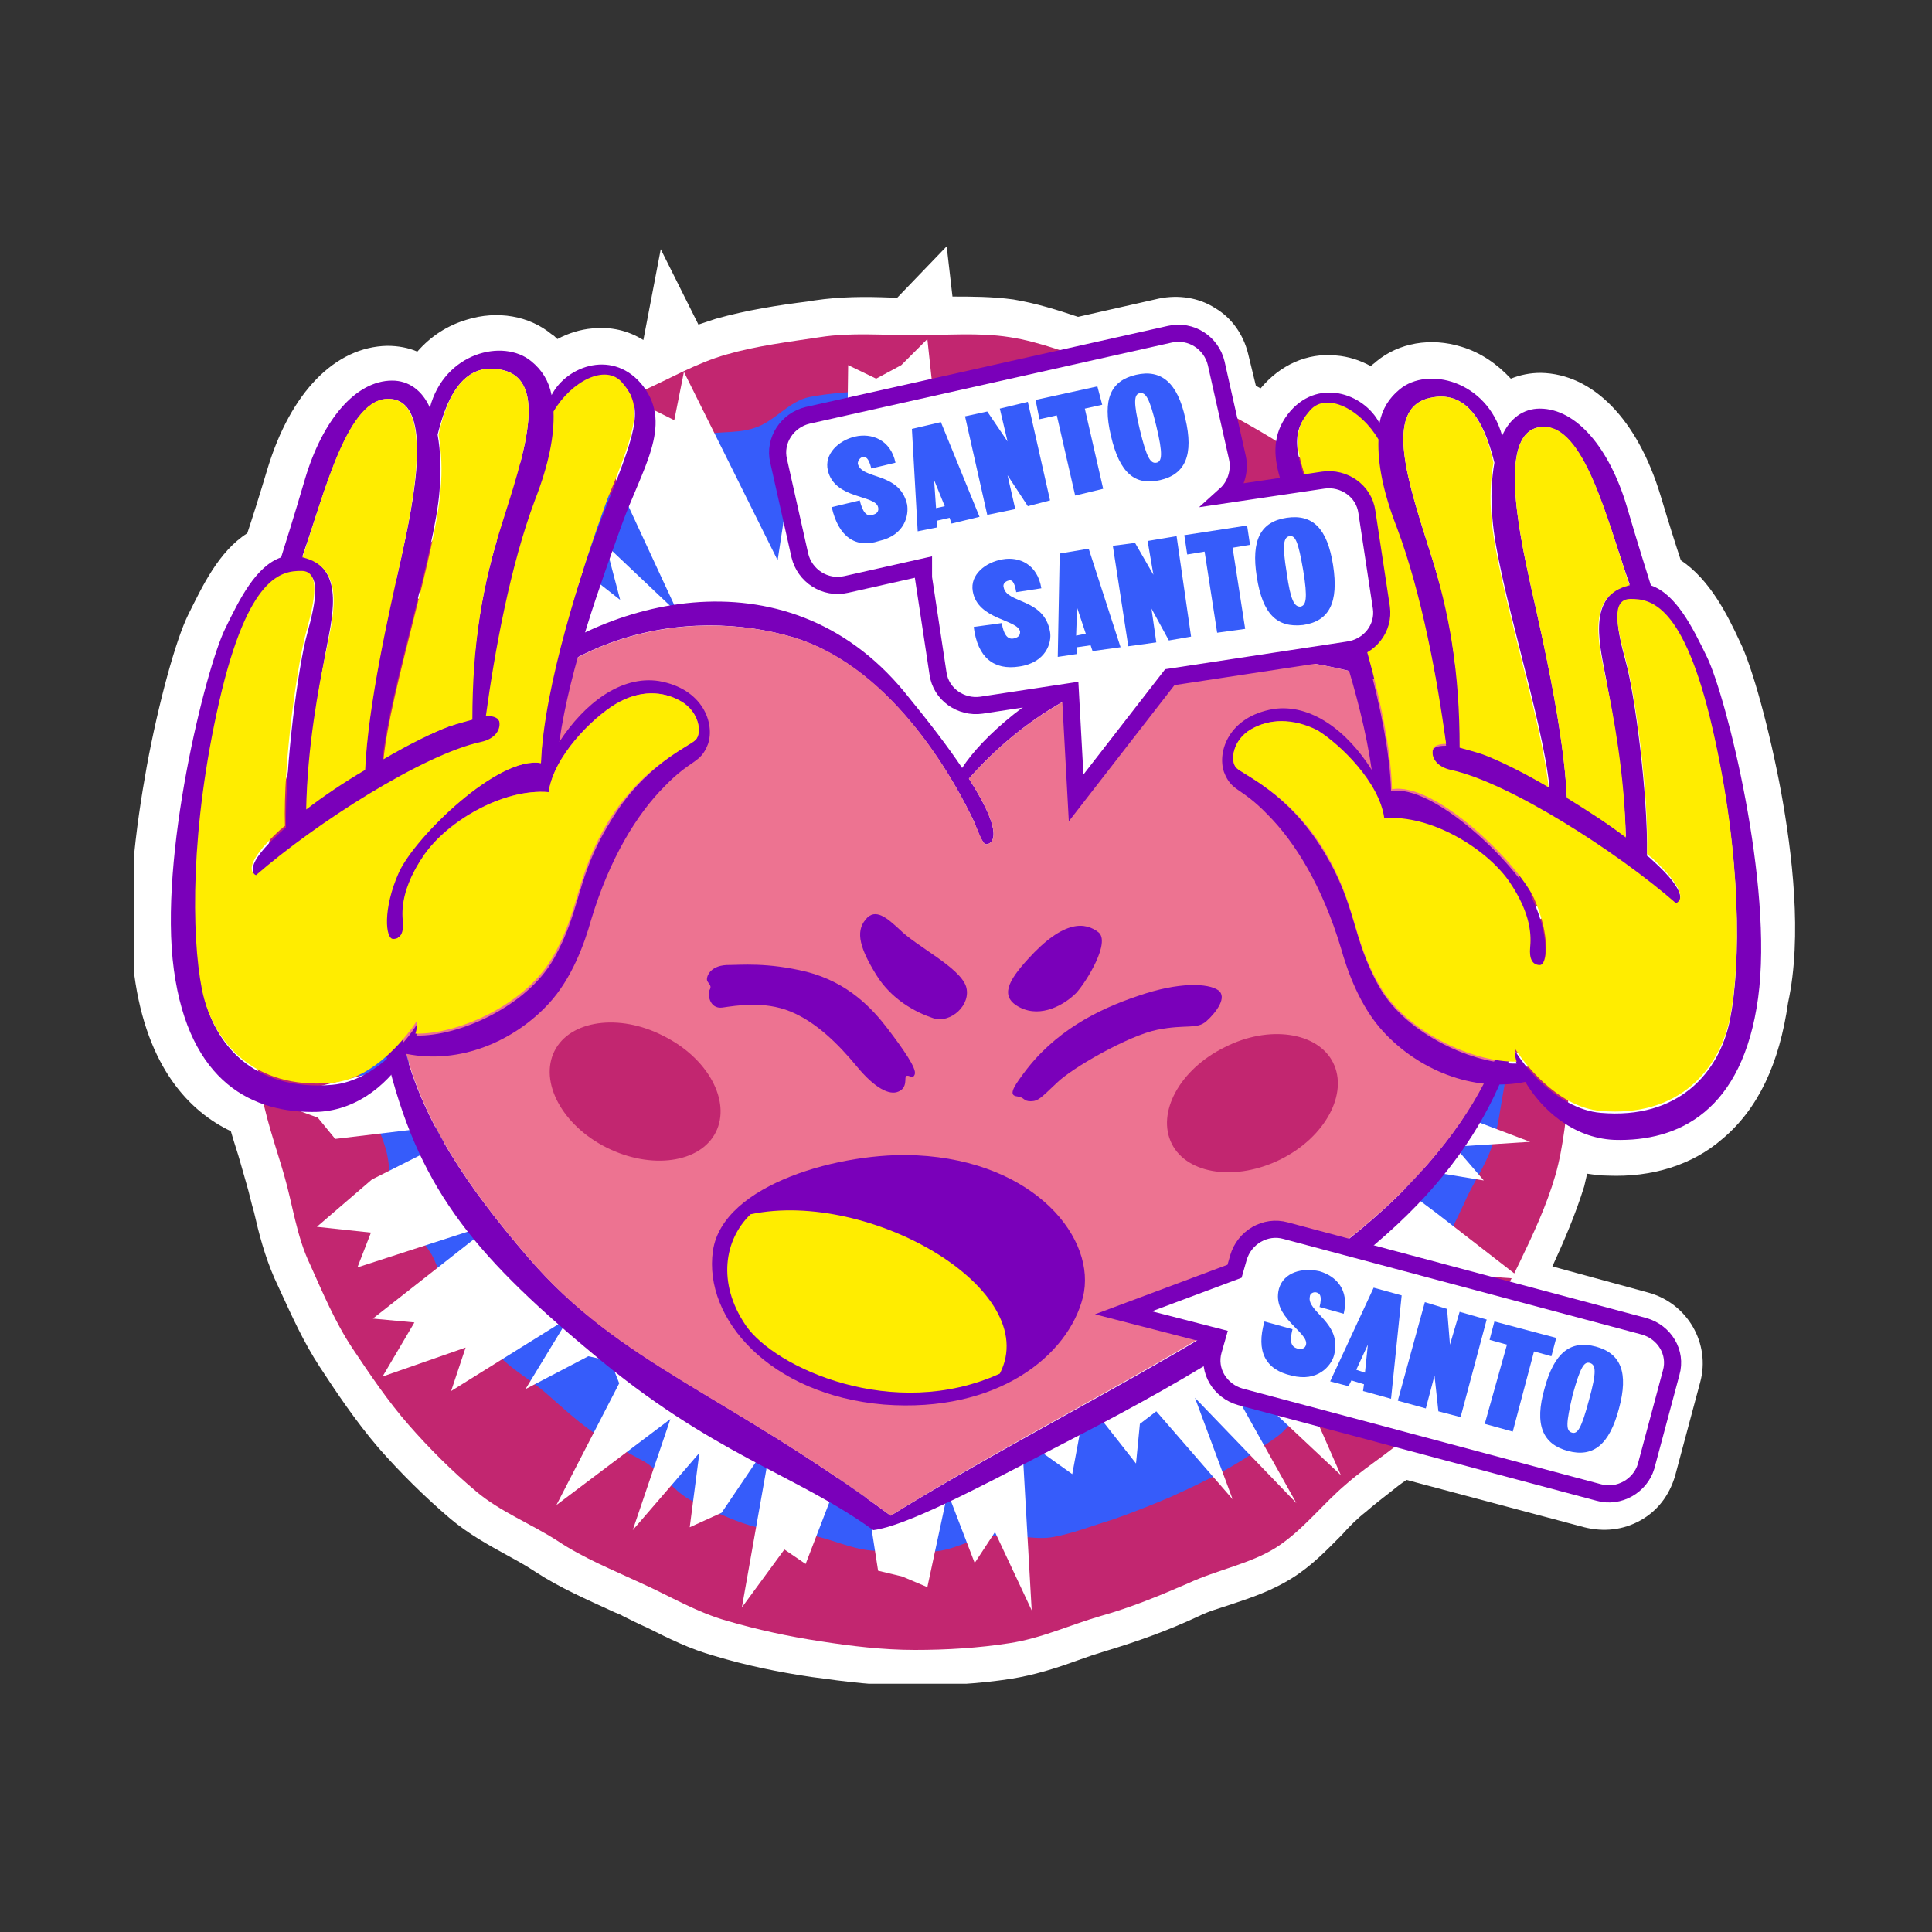 <?xml version="1.0" encoding="utf-8"?>
<!-- Generator: Adobe Illustrator 26.4.1, SVG Export Plug-In . SVG Version: 6.00 Build 0)  -->
<svg version="1.1" id="Camada_1" xmlns="http://www.w3.org/2000/svg" xmlns:xlink="http://www.w3.org/1999/xlink" x="0px" y="0px"
	 viewBox="0 0 200 200" style="enable-background:new 0 0 200 200;" xml:space="preserve">
<rect x="0" y="0" width="200" height="200" fill="#333333" stroke="none"/>
<style type="text/css">
	.st0{clip-path:url(#SVGID_00000122696687195102243950000005257035127411319481_);fill:#FFFFFF;}
	.st1{clip-path:url(#SVGID_00000122696687195102243950000005257035127411319481_);fill:#C22670;}
	.st2{clip-path:url(#SVGID_00000122696687195102243950000005257035127411319481_);fill:#365CFA;}
	.st3{fill:#FFFFFF;}
	.st4{clip-path:url(#SVGID_00000047027439647522139530000015144191517799938207_);fill:#7A00BA;}
	.st5{clip-path:url(#SVGID_00000047027439647522139530000015144191517799938207_);fill:#ED7391;}
	.st6{clip-path:url(#SVGID_00000047027439647522139530000015144191517799938207_);fill:#FFED00;}
	.st7{clip-path:url(#SVGID_00000047027439647522139530000015144191517799938207_);fill:#C22670;}
	.st8{clip-path:url(#SVGID_00000047027439647522139530000015144191517799938207_);fill:#FFFFFF;}
	
		.st9{clip-path:url(#SVGID_00000047027439647522139530000015144191517799938207_);fill:none;stroke:#7A00BA;stroke-width:1.773;stroke-miterlimit:10;}
	.st10{clip-path:url(#SVGID_00000047027439647522139530000015144191517799938207_);fill:#365CFA;}
	.st11{fill:#365CFA;}
	.st12{clip-path:url(#SVGID_00000055705160320364238460000014044085643624191165_);fill:#365CFA;}
	.st13{clip-path:url(#SVGID_00000137114677097972745620000008028488177618951564_);fill:#365CFA;}
	.st14{clip-path:url(#SVGID_00000137114677097972745620000008028488177618951564_);fill:#FFFFFF;}
	
		.st15{clip-path:url(#SVGID_00000137114677097972745620000008028488177618951564_);fill:none;stroke:#7A00BA;stroke-width:1.773;stroke-miterlimit:10;}
	.st16{clip-path:url(#SVGID_00000037693562042882839020000003387289700070805145_);fill:#365CFA;}
</style>
<g>
	<g>
		<defs>
			<rect id="SVGID_1_" x="13.9" y="25.6" width="172.1" height="148.7"/>
		</defs>
		<clipPath id="SVGID_00000032633857382377474850000017592117261366335908_">
			<use xlink:href="#SVGID_1_"  style="overflow:visible;"/>
		</clipPath>
		<path style="clip-path:url(#SVGID_00000032633857382377474850000017592117261366335908_);fill:#FFFFFF;" d="M184.4,82.1
			c-1.2-6.5-3-13.1-4.3-15.7c-1.3-2.8-3.1-6.4-6.1-8.4c-0.5-1.5-1.2-3.7-2.1-6.7c-2.4-7.9-7-12.6-12.4-12.7c-1.1,0-2.1,0.2-3.1,0.6
			c-1.4-1.5-3.1-2.7-5.1-3.3c-3.2-1-6.5-0.4-8.8,1.5c-0.2,0.2-0.4,0.3-0.6,0.5c-1.1-0.6-2.3-1-3.6-1.1c-3-0.3-5.8,1-7.8,3.4
			c-0.2-0.1-0.4-0.2-0.5-0.3l-0.8-3.3c-0.5-2-1.7-3.7-3.4-4.7c-1.7-1.1-3.8-1.4-5.8-1l-8.4,1.9c-2.1-0.7-4.3-1.4-6.7-1.8
			c-2.2-0.3-4.3-0.3-6.3-0.3l-0.6-5.2l-5.1,5.3c-0.3,0-0.6,0-0.8,0c-2.5-0.1-5.1-0.1-7.8,0.3l-0.6,0.1c-3.2,0.4-6.4,0.9-9.6,1.8
			c-0.6,0.2-1.2,0.4-1.8,0.6l-3.9-7.8l-1.8,9.4c-1.6-1-3.4-1.4-5.3-1.2c-1.2,0.1-2.5,0.5-3.6,1.1c-0.2-0.2-0.4-0.4-0.6-0.5
			c-2.3-1.9-5.6-2.5-8.8-1.5c-2,0.6-3.7,1.7-5.1,3.3c-0.9-0.4-2-0.6-3.1-0.6c-5.4,0.1-10,4.8-12.4,12.7c-0.9,3-1.6,5.2-2.1,6.7
			c-3,1.9-4.7,5.6-6.1,8.4c-1.3,2.6-3.1,9.2-4.3,15.7c-1.1,6.1-2.3,14.7-1.3,21.6c1.3,9.7,5.8,14.2,10,16.2c0.3,1.1,0.7,2.2,1,3.3
			c0.2,0.7,0.4,1.4,0.6,2.1c0.3,1,0.5,2,0.8,3c0.5,2.2,1.1,4.5,2.1,6.8c0.2,0.4,0.4,0.9,0.6,1.3c1.2,2.6,2.4,5.3,4.1,7.9
			c1.7,2.6,3.7,5.6,6.1,8.4c2.2,2.5,4.7,5,7.4,7.3c1.9,1.6,3.9,2.7,5.9,3.8c1.1,0.6,2,1.1,2.9,1.7c2.6,1.7,5.4,2.9,8,4.1
			c0.4,0.2,0.8,0.3,1.1,0.5c0.8,0.4,1.6,0.8,2.5,1.2c2.2,1.1,4.4,2.2,6.9,2.9c3.3,1,6.7,1.7,10.1,2.2c3.6,0.5,6.9,0.9,10.3,0.9
			c3.5,0,7-0.2,10.3-0.7c2.5-0.4,4.7-1.1,6.9-1.9c1.1-0.4,2-0.7,3-1c3.3-1,6.4-2.1,9.6-3.6c1-0.5,2.1-0.8,3.3-1.2
			c2.1-0.7,4.2-1.4,6.3-2.7c2.1-1.3,3.7-3,5.2-4.5c0.8-0.9,1.6-1.7,2.5-2.4c0.8-0.7,1.7-1.4,2.6-2.1c0.5-0.4,1-0.8,1.6-1.2l18.4,4.9
			c2,0.5,4,0.3,5.8-0.7c1.8-1,3-2.6,3.6-4.6l2.6-9.7c1.1-4-1.3-8.2-5.4-9.3l-9.9-2.7c1.2-2.6,2.4-5.4,3.3-8.3
			c0.1-0.4,0.2-0.9,0.3-1.3c0.7,0.1,1.4,0.2,2.1,0.2c4.6,0.2,8.8-1.1,11.9-3.8c3.7-3.1,5.9-7.8,6.8-14.1
			C186.6,96.9,185.5,88.2,184.4,82.1"/>
		<path style="clip-path:url(#SVGID_00000032633857382377474850000017592117261366335908_);fill:#C22670;" d="M163,102.4
			c0,3.3,0.1,6.5-0.4,9.7c-0.5,3.2-0.7,6.5-1.6,9.6c-0.9,3.1-2.3,6.1-3.7,9c-1.4,3-3.2,5.7-5,8.4c-1.8,2.7-3.1,5.8-5.3,8.2
			c-2.1,2.5-5.1,4.1-7.6,6.3c-2.5,2.1-4.5,4.8-7.3,6.6c-2.7,1.7-6.1,2.3-9.1,3.7c-3,1.3-5.9,2.5-9.1,3.4c-3.1,0.9-6.1,2.3-9.4,2.8
			c-3.2,0.5-6.5,0.7-9.8,0.7s-6.6-0.4-9.8-0.9c-3.3-0.5-6.5-1.2-9.6-2.1c-3.2-0.9-6-2.6-8.9-3.9c-3-1.4-6-2.6-8.7-4.4
			c-2.8-1.8-5.9-3-8.4-5.1c-2.5-2.1-4.9-4.5-7-6.9c-2.1-2.4-4-5.2-5.8-7.9c-1.8-2.7-3.1-5.8-4.4-8.7c-1.4-2.9-1.8-6.2-2.7-9.3
			c-0.9-3.1-2-6.1-2.5-9.4c-0.5-3.2-0.8-6.4-0.8-9.7c0-3.3,0.5-6.5,0.9-9.6c0.5-3.2,0.8-6.5,1.8-9.5c0.9-3.1,1.8-6.3,3.2-9.2
			c1.4-3,2.8-6,4.5-8.7c1.8-2.7,4.3-4.9,6.5-7.4c2.1-2.5,4.1-5.1,6.6-7.2c2.5-2.1,5.4-3.6,8.2-5.4c2.7-1.8,5.4-3.5,8.4-4.9
			c3-1.3,5.8-3,9-3.9c3.1-0.9,6.4-1.3,9.7-1.8c3.2-0.5,6.5-0.2,9.8-0.2s6.6-0.3,9.8,0.2c3.3,0.5,6.3,1.8,9.4,2.7
			c3.2,0.9,6.2,1.9,9.2,3.2c3,1.4,5.8,2.9,8.6,4.6c2.8,1.8,5.3,3.7,7.8,5.9c2.5,2.1,5.1,4.1,7.3,6.5c2.1,2.4,4,5.1,5.8,7.8
			c1.8,2.7,3.9,5.3,5.3,8.3c1.4,2.9,1.9,6.3,2.8,9.4c0.9,3.1,1.7,6.2,2.2,9.5C163.3,95.9,163,99.1,163,102.4"/>
		<path style="clip-path:url(#SVGID_00000032633857382377474850000017592117261366335908_);fill:#365CFA;" d="M156.4,100.1
			c0,2.1-0.5,4.1-0.7,6.2c-0.2,2.1,0.4,4.3,0,6.3c-0.4,2.1-0.6,4.2-1.3,6.2c-0.7,2-2,3.8-2.8,5.7c-0.9,1.9-1.8,3.8-2.8,5.6
			c-1.1,1.8-1.6,4-2.9,5.7c-1.2,1.7-2.6,3.4-4,5c-1.4,1.6-4,1.9-5.6,3.3c-1.6,1.4-2.5,3.5-4.2,4.7c-1.7,1.2-3.5,2.4-5.3,3.4
			c-1.8,1-3.7,1.9-5.7,2.8c-1.9,0.8-3.9,1.6-5.9,2.3c-2,0.6-4,1.4-6.1,1.8c-2,0.4-4.3-0.4-6.4-0.1c-2.1,0.2-4.1,1.6-6.2,1.6
			c-2.1,0-4.3,0.1-6.4-0.1c-2.1-0.2-4.1-1.2-6.2-1.6c-2.1-0.4-4.3-0.4-6.3-1c-2-0.6-4-1.6-5.9-2.5c-1.9-0.9-3.2-3-5-4.1
			c-1.8-1-3.7-1.9-5.4-3.1c-1.7-1.2-3.2-2.6-4.8-4c-1.6-1.4-3.5-2.4-4.9-3.9c-1.4-1.5-3.3-2.8-4.5-4.5c-1.2-1.7-1.4-4.1-2.4-5.9
			c-1.1-1.8-2.7-3.3-3.6-5.2c-0.9-1.9-0.6-4.2-1.3-6.2c-0.6-2-1.9-3.8-2.4-5.8c-0.4-2-0.8-4.1-1-6.2c-0.2-2.1,0-4.1,0-6.2
			c0-2.1,0.4-4.1,0.7-6.2c0.2-2.1,0.4-4.1,0.8-6.1c0.4-2.1-0.4-4.4,0.3-6.4c0.7-2,2.3-3.6,3.2-5.5c0.9-1.9,2.2-3.5,3.3-5.3
			c1.1-1.8,1.2-4.2,2.4-5.9c1.2-1.7,2.5-3.5,3.9-5c1.4-1.5,3.4-2.6,4.9-4c1.6-1.4,3.9-1.8,5.6-3.1c1.7-1.2,2.7-3.4,4.6-4.5
			c1.8-1,3.7-2.1,5.6-3c1.9-0.8,4.4-0.3,6.4-1c2-0.6,3.6-2.8,5.7-3.2c2-0.4,4.2-0.5,6.3-0.7c2.1-0.2,4.2,0.2,6.4,0.2
			c2.1,0,4.3-0.5,6.4-0.3c2.1,0.2,4.2,0.6,6.3,1c2.1,0.4,4.1,1,6.1,1.7c2,0.6,3.5,2.5,5.4,3.4c1.9,0.9,3.8,1.7,5.6,2.8
			c1.8,1,4,1.5,5.7,2.7c1.7,1.2,3.3,2.6,4.9,4c1.6,1.4,2.3,3.5,3.8,5.1c1.4,1.5,3.4,2.6,4.6,4.3c1.2,1.7,3,3.1,4,4.9
			c1,1.8,0.6,4.4,1.4,6.3c0.9,1.9,2.8,3.4,3.4,5.4c0.6,2,1.3,4,1.7,6.1c0.4,2,0.3,4.2,0.5,6.3C156.5,95.9,156.4,98,156.4,100.1"/>
	</g>
	<polygon class="st3" points="154.2,102.6 159.4,105.2 154.2,107.4 159.6,110.4 144.5,110.6 143.1,112.4 158.4,118.2 150.6,118.7 
		153.6,122.2 141.5,120.2 148.6,125.5 157.5,132.4 150.6,131.9 148.2,133.4 146.5,135.3 148.2,139.6 132.5,130.8 132.6,133.3 
		139.1,142 141.5,147.8 135.5,145.2 138.8,152.7 125.7,140.4 134.2,155.6 123.7,144.7 127.6,155.2 119.7,146.1 118,147.4 
		117.6,151.5 112.8,145.4 111.8,148.3 111,152.6 108.2,150.6 105.8,149.1 106.8,166.7 103,158.6 100.9,161.8 98.1,154.5 96,164.3 
		93.4,163.2 90.9,162.6 89.5,153.6 87.9,150.2 83.4,161.9 81.2,160.4 76.8,166.4 79.9,148.9 74.7,156.6 71.4,158.1 72.4,150.4 
		65.5,158.4 69.4,146.9 64.1,150.9 57.6,155.8 64.1,143.2 63.2,140.9 60.9,140.4 54.4,143.8 58.9,136.4 46.7,144 48.2,139.5 
		39.6,142.5 42.9,136.9 38.6,136.5 51.2,126.6 37,131.2 38.4,127.6 32.8,127 38.5,122.1 50.6,116 34.7,117.9 32.9,115.7 27.7,113.8 
		49.1,108.4 42.1,107 45.8,104.6 45.3,102.6 47.7,100.6 41.4,98.1 38.4,95.4 32.4,92 34.7,89.8 45.4,89.9 46.3,87.9 41.7,84.1 
		37.6,80 41.2,78.7 47.5,79.1 42.4,73.8 44.6,72.2 42.3,67.8 56.7,74.8 42.6,61.3 47,61.4 45.2,56.2 47.6,54.6 53.4,56.7 55.9,55.6 
		64.2,62.1 62.7,56.4 70.2,63.5 62.6,47.1 64.8,45.4 65.8,41.5 69.8,43.5 70.8,38.5 80.5,58 81.2,53.4 82.4,49.4 86.2,56.6 
		87.6,52.8 87.8,37.8 90.7,39.2 93.3,37.8 96,35.1 98,53.7 101.2,40.1 101.8,56.3 104.3,52.9 108.7,42.4 108.6,53.1 114,42.5 
		112.6,54.5 115.6,52.7 116.4,56.4 125.7,42.3 122.1,54.7 124.9,54.4 125.4,57.9 124.7,62.7 127.5,62.4 133.8,58.2 137.5,57.8 
		135,63.9 133.8,68 147.8,59 145.4,64.4 142.9,69.3 152.5,65.9 149.7,70.8 140.1,78.9 139.1,81.7 155,76.9 146,83.2 150.2,84.1 
		143.9,88.4 153.6,88.1 151.3,91 155.7,92.7 161.1,94.5 151.9,98 149.4,100.4 	"/>
	<g>
		<defs>
			<rect id="SVGID_00000147190476792932350770000014514028091357812652_" x="13.9" y="25.6" width="172.1" height="148.7"/>
		</defs>
		<clipPath id="SVGID_00000018220201541518888440000011711555906871095476_">
			<use xlink:href="#SVGID_00000147190476792932350770000014514028091357812652_"  style="overflow:visible;"/>
		</clipPath>
		<path style="clip-path:url(#SVGID_00000018220201541518888440000011711555906871095476_);fill:#7A00BA;" d="M157.4,94.2
			c0.6-7.4-4.9-21.8-18.4-24.9c-13.4-3.1-27.8-1-38.7,11.3c4.1,6.4,2.1,6.8,1.8,6.8c-0.4,0-0.8-1.2-1.3-2.4c-1.6-3.4-8-15.7-18.6-19
			c-10.6-3.2-27.7-1.3-36.8,17.7c-9.1,18.9-3.4,31.8,9.3,46.5c9.4,10.9,20.5,14.1,37.5,26.7c18.3-11.3,41.5-21.6,53.5-34.1
			C157.6,110.4,156.8,101.6,157.4,94.2 M139.2,66.6c19,6.1,19.5,20.5,19.3,29.8c-0.1,9.3-2.8,20.6-15,31.4
			c-12.2,10.8-26.4,18-34.9,22.4c-8,4.2-15,7.8-18.2,8.2c-8-5.8-16.7-7.8-29.2-18.4c-12.6-10.5-18-17.4-21.2-30.7
			c-3.3-13.2,2.4-28.8,12-38c9.6-9.2,29.2-14.7,41.6,0.3c2.7,3.3,4.6,5.8,6,7.9C103.7,73.1,120.8,60.7,139.2,66.6"/>
		<path style="clip-path:url(#SVGID_00000018220201541518888440000011711555906871095476_);fill:#ED7391;" d="M139,69.3
			c13.5,3.1,19,17.6,18.4,24.9c-0.6,7.4,0.3,16.2-11.7,28.6c-12,12.4-35.2,22.7-53.5,34.1c-17-12.6-28.1-15.7-37.5-26.7
			c-12.7-14.7-18.3-27.6-9.3-46.5s26.2-20.9,36.8-17.7c10.6,3.2,17,15.6,18.6,19c0.5,1.1,0.9,2.4,1.3,2.4c0.3,0,2.3-0.4-1.8-6.8
			C111.1,68.4,125.6,66.2,139,69.3"/>
		<path style="clip-path:url(#SVGID_00000018220201541518888440000011711555906871095476_);fill:#7A00BA;" d="M41.5,57.9
			c1.3-5.9,3.5-16.3-1.1-16.6c-4.4-0.3-6.8,9.8-9.1,16.3c0.1,0,0.2,0.1,0.4,0.1c4.1,1.4,2.6,6.5,2,9.9c-0.6,3.3-1.8,9.7-2,16.1
			c1.8-1.3,4-2.8,6.1-4.1C38.1,73,40.2,63.6,41.5,57.9 M52,54.1c2.1-6.7,4.9-14.7,0-15.8c-4.3-1-5.9,3.5-6.7,6.7v0
			c0.3,1.7,0.4,3.6,0.2,5.8c-0.5,6.5-5.2,20.7-5.9,27.8c2.7-1.5,5.2-2.8,6.8-3.4c1-0.3,1.8-0.6,2.4-0.7C48.9,66.7,49.9,60.6,52,54.1
			 M72,76.6c0.7-0.7,0.4-2.9-1.5-4c-1.9-1.1-4.3-1.2-6.8,0.3c-2.4,1.4-6.4,5.4-6.9,9.1C52.1,81.6,46.3,85,44,88.4
			c-2.4,3.4-2.3,5.7-2.2,6.9c0.1,1.1-0.2,1.8-1,1.8c-0.8,0-1.2-3,0.6-6.9C43,86.5,51.6,78.2,56,79c0.2-7.9,4.1-20,7-27.2
			c3.1-7.7,3.5-9.7,1.5-12c-1.8-2-5.3-0.1-7.1,3c0.1,2.4-0.5,5.5-1.9,9.1c-2.7,6.8-4.3,15.8-5.1,22.4c1,0,1.4,0.2,1.4,0.7
			c0.1,0.8-0.5,1.7-1.9,2c-6.1,1.2-17.1,8.3-23.3,13.8c-0.4-0.3-1.5-1.1,2.5-4.7c0.1-0.1,0.3-0.3,0.5-0.4
			c-0.1-6.5,1.3-16.9,2.2-20.1c0.9-3.3,1.5-6.3-0.5-6.3c-2.1,0-5.5,0.4-8.5,13.5c-3,13.1-2.9,24.2-1.8,29.8
			c1.1,5.6,5.4,10.4,13.4,9.7c4.6-0.4,8.2-5.2,8.9-6.5c0.1,0.4,0,0.9-0.2,1.4c4.4,0.1,11.4-3,14.2-7.9c2.9-5.1,2.3-8.4,5.8-14.1
			C66.6,79.2,71.3,77.3,72,76.6 M68.2,70.5c4.6,0.8,5.8,4.4,5.1,6.5c-0.8,2.1-1.7,1.5-4.5,4.4c-2.9,2.9-5.7,7.5-7.6,13.8
			c-0.7,2.5-2,6.1-4.4,8.7c-3.6,3.9-9.2,6.3-14.7,5.2c-1.6,2.7-4.8,5.8-9.2,6c-6.7,0.2-13.3-3-14.9-14.7
			c-1.6-11.7,3.3-31.2,5.3-35.3c1.5-3.1,3.2-6.5,5.8-7.4c0.4-1.3,1.3-4.1,2.5-8.2c1.8-6,5.2-10.1,9-10.1c1.7,0,3.1,1,3.9,2.8
			C46,36.5,52.1,35,55,37.4c1.1,0.9,1.8,2,2.1,3.5c1.6-3.1,6.5-4.8,9.5-0.9c3.1,4.1-0.2,8.6-2.3,14.5c-2,5.6-5.3,14.5-6.4,22.3
			C60.5,72.8,64.3,69.9,68.2,70.5"/>
		<path style="clip-path:url(#SVGID_00000018220201541518888440000011711555906871095476_);fill:#FFED00;" d="M70.5,72.6
			c1.9,1.1,2.2,3.3,1.5,4c-0.7,0.7-5.4,2.6-9,8.4c-3.5,5.8-2.9,9.1-5.8,14.1c-2.8,4.9-9.8,8-14.2,7.9c0.2-0.6,0.2-1.1,0.2-1.4
			c-0.8,1.3-4.3,6.1-8.9,6.5c-8,0.7-12.3-4.2-13.4-9.7c-1.1-5.6-1.2-16.7,1.8-29.8c3-13.1,6.5-13.5,8.5-13.5s1.4,3,0.5,6.3
			c-0.9,3.2-2.4,13.6-2.2,20.1c-0.2,0.1-0.3,0.3-0.5,0.4c-4,3.7-2.9,4.5-2.5,4.7c6.2-5.4,17.3-12.5,23.3-13.8c1.4-0.3,2-1.2,1.9-2
			c0-0.4-0.5-0.7-1.4-0.7c0.9-6.6,2.5-15.5,5.1-22.4c1.4-3.6,2-6.6,1.9-9.1c1.8-3.1,5.4-5,7.1-3c2,2.3,1.7,4.3-1.5,12
			C60.2,59,56.3,71.1,56,79c-4.4-0.8-13,7.6-14.7,11.3c-1.7,3.8-1.4,6.9-0.6,6.9c0.8,0,1.1-0.7,1-1.8c-0.1-1.1-0.2-3.4,2.2-6.9
			c2.4-3.4,8.1-6.9,12.9-6.5c0.5-3.7,4.5-7.6,6.9-9.1C66.2,71.4,68.6,71.5,70.5,72.6"/>
		<path style="clip-path:url(#SVGID_00000018220201541518888440000011711555906871095476_);fill:#FFED00;" d="M52,38.3
			c4.9,1.1,2.1,9.1,0,15.8c-2.1,6.5-3.1,12.7-3.1,20.4c-0.7,0.2-1.5,0.4-2.4,0.7c-1.6,0.6-4.1,1.8-6.8,3.4
			c0.7-7.1,5.4-21.3,5.9-27.8c0.2-2.1,0.1-4.1-0.2-5.8v0C46.1,41.8,47.7,37.3,52,38.3"/>
		<path style="clip-path:url(#SVGID_00000018220201541518888440000011711555906871095476_);fill:#FFED00;" d="M40.4,41.3
			c4.5,0.3,2.4,10.7,1.1,16.6c-1.3,5.8-3.4,15.1-3.7,21.8c-2.2,1.3-4.3,2.7-6.1,4.1c0.1-6.4,1.3-12.8,2-16.1c0.7-3.5,2.2-8.6-2-9.9
			c-0.1,0-0.2-0.1-0.4-0.1C33.6,51,36,40.9,40.4,41.3"/>
		<path style="clip-path:url(#SVGID_00000018220201541518888440000011711555906871095476_);fill:#7A00BA;" d="M158.5,60.8
			c-1.3-5.9-3.5-16.3,1.1-16.6c4.4-0.3,6.8,9.8,9.1,16.3c-0.1,0-0.2,0.1-0.4,0.1c-4.1,1.4-2.6,6.5-2,9.9c0.6,3.3,1.8,9.7,2,16.1
			c-1.8-1.3-4-2.8-6.1-4.1C161.9,75.9,159.8,66.5,158.5,60.8 M148,57c-2.1-6.7-4.9-14.7,0-15.8c4.3-1,5.9,3.5,6.7,6.7v0
			c-0.3,1.7-0.4,3.6-0.2,5.8c0.5,6.5,5.2,20.7,5.9,27.8c-2.7-1.5-5.2-2.8-6.8-3.4c-1-0.3-1.8-0.6-2.4-0.7
			C151.1,69.6,150.1,63.4,148,57 M128,79.5c-0.7-0.7-0.4-2.9,1.5-4c1.9-1.1,4.3-1.2,6.8,0.3c2.4,1.4,6.4,5.4,6.9,9.1
			c4.8-0.3,10.5,3.1,12.9,6.5c2.4,3.4,2.3,5.7,2.2,6.9c-0.1,1.1,0.2,1.8,1,1.8c0.8,0,1.2-3-0.6-6.9c-1.7-3.7-10.3-12.1-14.7-11.3
			c-0.2-7.9-4.1-20-7-27.2c-3.1-7.7-3.5-9.7-1.5-12c1.8-2,5.3-0.1,7.1,3c-0.1,2.4,0.5,5.5,1.9,9.1c2.7,6.8,4.3,15.8,5.2,22.4
			c-1,0-1.4,0.2-1.4,0.7c-0.1,0.8,0.5,1.7,1.9,2c6.1,1.2,17.1,8.3,23.3,13.8c0.4-0.3,1.5-1.1-2.5-4.7c-0.1-0.1-0.3-0.3-0.5-0.4
			c0.1-6.5-1.3-16.9-2.2-20.1c-0.9-3.3-1.5-6.3,0.5-6.3s5.5,0.4,8.5,13.5c3,13.1,2.9,24.2,1.8,29.8c-1.1,5.6-5.4,10.4-13.4,9.7
			c-4.6-0.4-8.2-5.2-8.9-6.5c-0.1,0.4,0,0.9,0.2,1.4c-4.4,0.1-11.4-3-14.2-7.9c-2.9-5.1-2.3-8.4-5.8-14.1
			C133.4,82.1,128.7,80.2,128,79.5 M131.8,73.4c-4.6,0.8-5.8,4.4-5.1,6.5c0.8,2.1,1.7,1.5,4.5,4.4c2.9,2.9,5.7,7.5,7.6,13.8
			c0.7,2.5,2,6.1,4.4,8.7c3.6,3.9,9.2,6.3,14.7,5.2c1.6,2.7,4.8,5.8,9.2,6c6.7,0.2,13.3-3,14.9-14.7c1.6-11.7-3.3-31.2-5.3-35.3
			c-1.5-3.1-3.2-6.5-5.8-7.4c-0.4-1.3-1.3-4.1-2.5-8.2c-1.8-6-5.2-10.1-9-10.1c-1.7,0-3.1,1-3.9,2.8c-1.6-5.7-7.7-7.2-10.6-4.8
			c-1.1,0.9-1.8,2-2.1,3.5c-1.6-3.1-6.5-4.8-9.5-0.9c-3.1,4.1,0.2,8.6,2.3,14.5c2,5.6,5.3,14.5,6.4,22.3
			C139.5,75.7,135.7,72.8,131.8,73.4"/>
		<path style="clip-path:url(#SVGID_00000018220201541518888440000011711555906871095476_);fill:#FFED00;" d="M129.5,75.5
			c-1.9,1.1-2.2,3.3-1.5,4c0.7,0.7,5.4,2.6,9,8.4c3.5,5.8,2.9,9.1,5.8,14.1c2.8,4.9,9.8,8,14.2,7.9c-0.2-0.6-0.2-1.1-0.2-1.4
			c0.8,1.3,4.3,6.1,8.9,6.5c8,0.7,12.3-4.2,13.4-9.7c1.1-5.6,1.2-16.7-1.8-29.8c-3-13.1-6.5-13.5-8.5-13.5c-2.1,0-1.4,3-0.5,6.3
			c0.9,3.2,2.4,13.6,2.2,20.1c0.2,0.1,0.3,0.3,0.5,0.4c4,3.7,2.9,4.5,2.5,4.7c-6.2-5.4-17.3-12.5-23.3-13.8c-1.4-0.3-2-1.2-1.9-2
			c0-0.4,0.5-0.7,1.4-0.7c-0.9-6.6-2.5-15.5-5.1-22.4c-1.4-3.6-2-6.6-1.9-9.1c-1.8-3.1-5.4-5-7.1-3c-2,2.3-1.7,4.3,1.5,12
			c2.9,7.1,6.8,19.3,7,27.2c4.4-0.8,13,7.6,14.7,11.3c1.7,3.8,1.4,6.9,0.6,6.9c-0.8,0-1.1-0.7-1-1.8c0.1-1.1,0.2-3.4-2.2-6.9
			c-2.4-3.4-8.1-6.9-12.9-6.5c-0.5-3.7-4.5-7.6-6.9-9.1C133.8,74.3,131.4,74.4,129.5,75.5"/>
		<path style="clip-path:url(#SVGID_00000018220201541518888440000011711555906871095476_);fill:#FFED00;" d="M148,41.2
			c-4.9,1.1-2.1,9.1,0,15.8c2.1,6.5,3.1,12.7,3.1,20.4c0.7,0.2,1.5,0.4,2.4,0.7c1.6,0.6,4.1,1.8,6.8,3.4c-0.7-7.1-5.4-21.3-5.9-27.8
			c-0.2-2.1-0.1-4.1,0.2-5.8v0C153.9,44.7,152.3,40.2,148,41.2"/>
		<path style="clip-path:url(#SVGID_00000018220201541518888440000011711555906871095476_);fill:#FFED00;" d="M159.6,44.2
			c-4.6,0.3-2.4,10.7-1.1,16.6c1.3,5.8,3.4,15.1,3.7,21.8c2.1,1.3,4.3,2.7,6.1,4.1c-0.1-6.4-1.3-12.8-2-16.1c-0.7-3.5-2.2-8.6,2-9.9
			c0.1,0,0.2-0.1,0.4-0.1C166.4,53.9,164,43.8,159.6,44.2"/>
		<path style="clip-path:url(#SVGID_00000018220201541518888440000011711555906871095476_);fill:#C22670;" d="M138,110
			c1.6,3.2-0.8,7.7-5.4,10c-4.6,2.3-9.7,1.6-11.3-1.6c-1.6-3.2,0.8-7.7,5.5-10C131.3,106.1,136.4,106.8,138,110"/>
		<path style="clip-path:url(#SVGID_00000018220201541518888440000011711555906871095476_);fill:#C22670;" d="M57.4,108.8
			c-1.6,3.2,0.8,7.7,5.4,10c4.6,2.3,9.7,1.6,11.3-1.6c1.6-3.2-0.8-7.7-5.5-10C64.1,104.9,59,105.6,57.4,108.8"/>
		<path style="clip-path:url(#SVGID_00000018220201541518888440000011711555906871095476_);fill:#7A00BA;" d="M94.9,119.6
			c-7.6-0.4-20.1,2.9-21.1,9.9c-1,7,5.9,14.9,17.7,15.9c11.8,0.9,19.1-5.1,20.6-11.1C113.6,128.3,107.2,120.2,94.9,119.6"/>
		<path style="clip-path:url(#SVGID_00000018220201541518888440000011711555906871095476_);fill:#FFED00;" d="M77.7,125.7
			c-2.7,2.6-3.5,7.1-0.5,11.5c3,4.4,15.3,10,26.3,5C108,133.5,90,123.1,77.7,125.7"/>
		<path style="clip-path:url(#SVGID_00000018220201541518888440000011711555906871095476_);fill:#7A00BA;" d="M93.1,96.2
			c1.8,1.8,6.2,3.9,6.9,5.9c0.6,1.9-1.6,3.9-3.4,3.3c-1.8-0.6-4.3-1.9-5.9-4.5c-1.6-2.6-2.2-4.4-1.1-5.7
			C90.6,93.9,91.9,95.1,93.1,96.2"/>
		<path style="clip-path:url(#SVGID_00000018220201541518888440000011711555906871095476_);fill:#7A00BA;" d="M106.4,99.3
			c-2,2.2-3,3.9-0.8,5s4.6-0.3,5.8-1.5c1.1-1.2,3.6-5.3,2.3-6.3C112.4,95.5,110.2,95.1,106.4,99.3"/>
		<path style="clip-path:url(#SVGID_00000018220201541518888440000011711555906871095476_);fill:#7A00BA;" d="M105.9,111.2
			c-1.2,1.6-1.4,2.2-0.6,2.3c0.8,0.1,0.6,0.5,1.4,0.5c0.8,0,1.1-0.4,2.7-1.9c1.5-1.5,7.4-4.9,10.4-5.5s4.1,0,5.1-0.9
			s2.2-2.5,1.2-3.2s-4-0.9-8.3,0.6C113.6,104.5,109.1,106.8,105.9,111.2"/>
		<path style="clip-path:url(#SVGID_00000018220201541518888440000011711555906871095476_);fill:#7A00BA;" d="M75.2,99.9
			c-1.8,0.1-2.1,1.3-2,1.6c0.1,0.3,0.5,0.5,0.3,0.9c-0.3,0.4-0.1,2.1,1.3,1.9c1.4-0.2,4.3-0.7,7,0.4c2.7,1.1,5,3.4,6.9,5.7
			c1.9,2.3,3.4,3,4.3,2.6c1-0.4,0.6-1.5,0.8-1.6c0.3-0.2,0.7,0.4,0.9-0.2c0.2-0.6-1.2-2.6-2.8-4.7c-1.6-2.1-4.1-4.8-8.4-5.9
			C79.4,99.6,76.7,99.9,75.2,99.9"/>
		<path style="clip-path:url(#SVGID_00000018220201541518888440000011711555906871095476_);fill:#FFFFFF;" d="M143,62.9l-1.5-9.9
			c-0.3-2.2-2.4-3.6-4.5-3.3l-10.1,1.5c1-0.9,1.5-2.4,1.2-3.8l-2.2-9.8c-0.5-2.1-2.6-3.5-4.8-3L83.6,43c-2.1,0.5-3.5,2.6-3,4.7
			l2.2,9.8c0.5,2.1,2.6,3.5,4.8,3l8-1.8c0,0.4,0,0.7,0,1.1l1.5,9.9c0.3,2.2,2.4,3.6,4.5,3.3l9.2-1.4l0.6,11l9.7-12.5l18.4-2.8
			C141.8,67,143.3,65,143,62.9"/>
		
			<path style="clip-path:url(#SVGID_00000018220201541518888440000011711555906871095476_);fill:none;stroke:#7A00BA;stroke-width:1.773;stroke-miterlimit:10;" d="
			M143,62.9l-1.5-9.9c-0.3-2.2-2.4-3.6-4.5-3.3l-10.1,1.5c1-0.9,1.5-2.4,1.2-3.8l-2.2-9.8c-0.5-2.1-2.6-3.5-4.8-3L83.6,43
			c-2.1,0.5-3.5,2.6-3,4.7l2.2,9.8c0.5,2.1,2.6,3.5,4.8,3l8-1.8c0,0.4,0,0.7,0,1.1l1.5,9.9c0.3,2.2,2.4,3.6,4.5,3.3l9.2-1.4l0.6,11
			l9.7-12.5l18.4-2.8C141.8,67,143.3,65,143,62.9z"/>
		<path style="clip-path:url(#SVGID_00000018220201541518888440000011711555906871095476_);fill:#365CFA;" d="M86.1,52.5l2.9-0.7
			c0.3,1.2,0.7,1.7,1.3,1.5c0.5-0.1,0.7-0.4,0.6-0.8c-0.3-1.3-4.5-0.8-5.2-3.8c-0.4-1.7,1.1-3.1,2.8-3.5c1.7-0.4,3.7,0.3,4.2,2.7
			l-2.5,0.6c-0.3-1.2-0.6-1.2-0.9-1.2c-0.3,0.1-0.5,0.4-0.5,0.7c0.4,1.7,4.3,0.8,5.1,4.2c0.2,1.1-0.2,3.2-2.9,3.8
			C88.6,56.8,86.8,55.6,86.1,52.5"/>
	</g>
	<path class="st11" d="M97.8,52.4l-1.1-2.7l0.2,2.9L97.8,52.4z M101.4,53.5l-2.9,0.7l-0.2-0.6l-1.3,0.3l0,0.7l-2,0.4l-0.6-10.6
		l3-0.7L101.4,53.5z"/>
	<polygon class="st11" points="104.3,49.2 105.1,52.7 102.2,53.3 99.9,43.1 102.2,42.6 104.3,45.7 103.5,42.3 106.4,41.6 
		108.7,51.8 106.4,52.4 	"/>
	<polygon class="st11" points="109.4,43 107.6,43.4 107.2,41.4 113.6,40 114.1,41.9 112.3,42.3 114.2,50.6 111.3,51.3 	"/>
	<g>
		<defs>
			<rect id="SVGID_00000078008598065419766670000017567808823377872795_" x="13.9" y="25.6" width="172.1" height="148.7"/>
		</defs>
		<clipPath id="SVGID_00000000215847871297337400000011683420138151064498_">
			<use xlink:href="#SVGID_00000078008598065419766670000017567808823377872795_"  style="overflow:visible;"/>
		</clipPath>
		<path style="clip-path:url(#SVGID_00000000215847871297337400000011683420138151064498_);fill:#365CFA;" d="M119.7,47.9
			c0.6-0.1,0.7-0.9,0-3.8c-0.7-2.9-1.1-3.5-1.7-3.4c-0.6,0.1-0.7,0.9,0,3.8C118.7,47.4,119.1,48,119.7,47.9 M115,45.1
			c-0.9-3.8,0-5.7,2.6-6.3c2.6-0.6,4.3,0.8,5.1,4.5c0.9,3.8,0,5.8-2.6,6.4C117.5,50.3,115.9,49,115,45.1"/>
		<path style="clip-path:url(#SVGID_00000000215847871297337400000011683420138151064498_);fill:#365CFA;" d="M100.8,64.9l2.9-0.4
			c0.2,1.2,0.6,1.7,1.2,1.6c0.5-0.1,0.7-0.3,0.7-0.7c-0.2-1.3-4.4-1.2-4.9-4.2c-0.3-1.7,1.3-3,3.1-3.3c1.7-0.3,3.6,0.5,4,3l-2.6,0.4
			c-0.2-1.2-0.5-1.3-0.8-1.2c-0.4,0.1-0.6,0.4-0.5,0.7c0.3,1.7,4.2,1.1,4.8,4.6c0.2,1.1-0.4,3.2-3.2,3.6
			C102.9,69.4,101.2,68.1,100.8,64.9"/>
	</g>
	<path class="st11" d="M112.4,65.6l-0.9-2.7l-0.1,2.9L112.4,65.6z M116,67l-2.9,0.4l-0.2-0.6l-1.4,0.2l0,0.7l-2,0.3l0.2-10.7l3-0.5
		L116,67z"/>
	<polygon class="st11" points="119.2,63 119.7,66.5 116.8,66.9 115.2,56.5 117.5,56.2 119.4,59.5 118.8,56 121.8,55.5 123.3,65.9 
		121,66.3 	"/>
	<polygon class="st11" points="124.7,57.1 122.9,57.4 122.6,55.4 129.1,54.4 129.4,56.4 127.6,56.7 128.9,65.1 126,65.5 	"/>
	<g>
		<defs>
			<rect id="SVGID_00000073682792584602851570000014650229231507010744_" x="13.9" y="25.6" width="172.1" height="148.7"/>
		</defs>
		<clipPath id="SVGID_00000065783424680707109210000011567374334678111636_">
			<use xlink:href="#SVGID_00000073682792584602851570000014650229231507010744_"  style="overflow:visible;"/>
		</clipPath>
		<path style="clip-path:url(#SVGID_00000065783424680707109210000011567374334678111636_);fill:#365CFA;" d="M134.6,62.8
			c0.6-0.1,0.8-0.8,0.3-3.8c-0.5-2.9-0.8-3.6-1.4-3.5c-0.6,0.1-0.8,0.8-0.3,3.8C133.6,62.2,134,62.8,134.6,62.8 M130.1,59.7
			c-0.6-3.8,0.4-5.7,3.1-6.1c2.7-0.4,4.2,1.1,4.8,4.9c0.6,3.9-0.4,5.8-3.1,6.2C132.2,65,130.7,63.6,130.1,59.7"/>
		<path style="clip-path:url(#SVGID_00000065783424680707109210000011567374334678111636_);fill:#FFFFFF;" d="M165.5,154.5
			l-37.1-9.9c-2.1-0.6-3.4-2.7-2.8-4.8l0.4-1.4l-9.7-2.5l11.5-4.3l0.4-1.4c0.6-2.1,2.8-3.4,4.9-2.8l37.1,9.9
			c2.1,0.6,3.4,2.7,2.8,4.8l-2.6,9.7C169.8,153.8,167.6,155.1,165.5,154.5"/>
		
			<path style="clip-path:url(#SVGID_00000065783424680707109210000011567374334678111636_);fill:none;stroke:#7A00BA;stroke-width:1.773;stroke-miterlimit:10;" d="
			M165.5,154.5l-37.1-9.9c-2.1-0.6-3.4-2.7-2.8-4.8l0.4-1.4l-9.7-2.5l11.5-4.3l0.4-1.4c0.6-2.1,2.8-3.4,4.9-2.8l37.1,9.9
			c2.1,0.6,3.4,2.7,2.8,4.8l-2.6,9.7C169.8,153.8,167.6,155.1,165.5,154.5z"/>
		<path style="clip-path:url(#SVGID_00000065783424680707109210000011567374334678111636_);fill:#365CFA;" d="M130.9,136.8l2.9,0.8
			c-0.3,1.2-0.2,1.8,0.5,2c0.5,0.1,0.8,0,0.9-0.4c0.3-1.3-3.6-2.8-2.8-5.8c0.5-1.7,2.4-2.2,4.2-1.8c1.7,0.5,3.1,1.9,2.5,4.4
			l-2.5-0.7c0.3-1.2,0-1.4-0.3-1.5c-0.3-0.1-0.7,0.1-0.7,0.4c-0.4,1.6,3.4,2.7,2.5,6.1c-0.3,1.1-1.7,2.8-4.4,2.1
			C131,141.8,130,139.9,130.9,136.8"/>
	</g>
	<path class="st11" d="M141.3,142.1l0.3-2.9l-1.2,2.6L141.3,142.1z M144,144.8l-2.9-0.8l0.1-0.7l-1.3-0.4l-0.3,0.6l-1.9-0.5l4.5-9.7
		l2.9,0.8L144,144.8z"/>
	<polygon class="st11" points="148.5,142.4 147.6,145.8 144.7,145 147.5,134.8 149.8,135.5 150.1,139.2 151.1,135.8 153.9,136.6 
		151.2,146.7 148.9,146.1 	"/>
	<polygon class="st11" points="156,139.2 154.2,138.7 154.7,136.8 161.1,138.5 160.6,140.4 158.8,139.9 156.6,148.2 153.7,147.4 	
		"/>
	<g>
		<defs>
			<rect id="SVGID_00000019675036088446559630000017876676920698295466_" x="13.9" y="25.6" width="172.1" height="148.7"/>
		</defs>
		<clipPath id="SVGID_00000060712690522276172160000008271915534054702764_">
			<use xlink:href="#SVGID_00000019675036088446559630000017876676920698295466_"  style="overflow:visible;"/>
		</clipPath>
		<path style="clip-path:url(#SVGID_00000060712690522276172160000008271915534054702764_);fill:#365CFA;" d="M162.7,148.3
			c0.6,0.2,1-0.4,1.8-3.4c0.8-2.9,0.7-3.6,0.1-3.8c-0.6-0.2-1,0.4-1.8,3.3C162.1,147.4,162.1,148.1,162.7,148.3 M159.9,143.7
			c1-3.7,2.7-5,5.3-4.3c2.6,0.7,3.4,2.7,2.4,6.4c-1,3.8-2.7,5.1-5.3,4.4C159.7,149.5,158.8,147.5,159.9,143.7"/>
	</g>
</g>
</svg>
